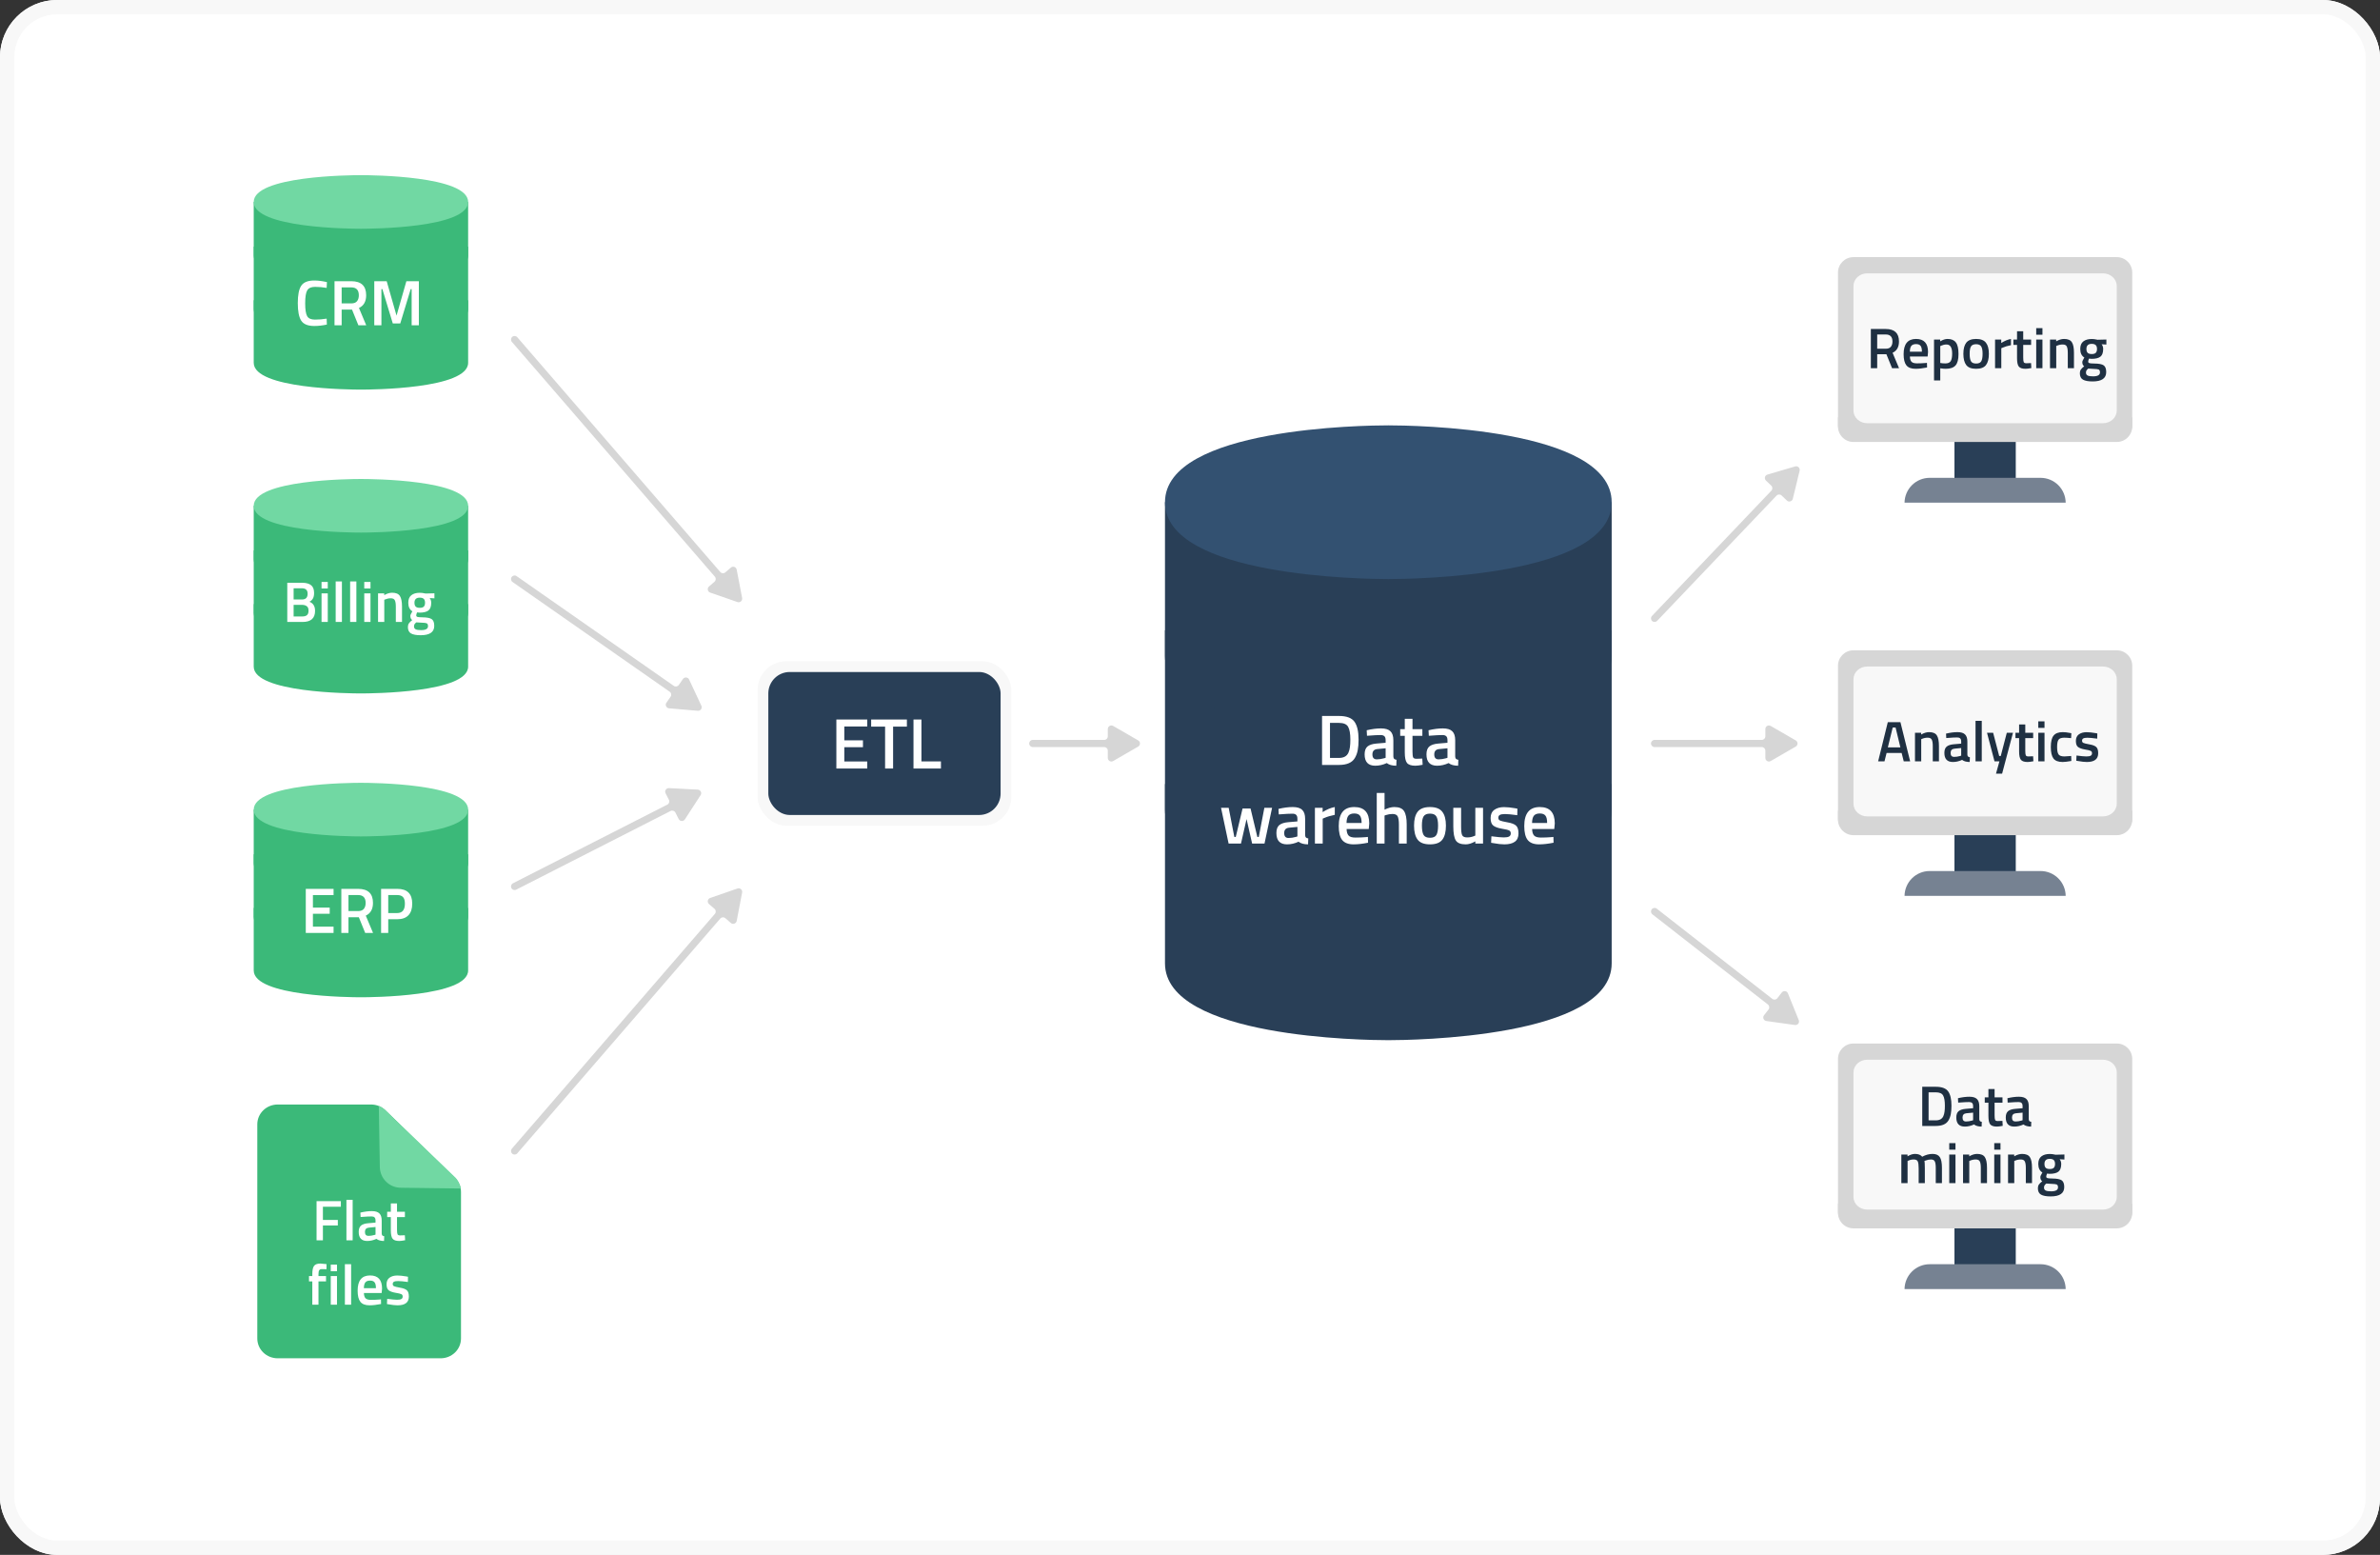 <svg width="666" height="435" viewBox="0 0 666 435" fill="none" xmlns="http://www.w3.org/2000/svg">
<rect x="0" y="0" width="666" height="435" fill="#333333" stroke="none"/>
<g clip-path="url(#clip0_3381_7446)">
<rect width="666" height="435" rx="16" fill="white"/>
<g clip-path="url(#clip1_3381_7446)">
<path d="M388.5 291.001C382.104 291.001 326 290.399 326 269.501V219.334H451V269.501C451 290.399 394.896 291.001 388.5 291.001Z" fill="#293F57"/>
<path d="M388.5 248.001C382.104 248.001 326 247.399 326 226.501V176.334H451V226.501C451 247.399 394.896 248.001 388.5 248.001Z" fill="#293F57"/>
<path d="M388.5 205C382.104 205 326 204.398 326 183.5V140.5H451V183.5C451 204.398 394.896 205 388.5 205Z" fill="#293F57"/>
<path d="M388.5 162C382.104 162 326 161.398 326 140.5C326 119.602 382.104 119 388.5 119C394.896 119 451 119.602 451 140.5C451 161.398 394.896 162 388.5 162Z" fill="#335171"/>
</g>
<path d="M374.693 214H369.953V200.3H374.693C376.8 200.3 378.24 200.833 379.013 201.9C379.786 202.967 380.173 204.64 380.173 206.92C380.173 208.08 380.093 209.067 379.933 209.88C379.786 210.68 379.52 211.407 379.133 212.06C378.373 213.353 376.893 214 374.693 214ZM377.873 206.92C377.873 205.267 377.666 204.073 377.253 203.34C376.84 202.607 375.986 202.24 374.693 202.24H372.173V212.04H374.693C376.013 212.04 376.893 211.553 377.333 210.58C377.546 210.087 377.686 209.56 377.753 209C377.833 208.44 377.873 207.747 377.873 206.92ZM389.906 207.08V211.64C389.919 211.933 389.992 212.153 390.126 212.3C390.272 212.433 390.492 212.52 390.786 212.56L390.726 214.22C389.579 214.22 388.692 213.973 388.066 213.48C386.999 213.973 385.926 214.22 384.846 214.22C382.859 214.22 381.866 213.16 381.866 211.04C381.866 210.027 382.132 209.293 382.666 208.84C383.212 208.387 384.046 208.113 385.166 208.02L387.746 207.8V207.08C387.746 206.547 387.626 206.173 387.386 205.96C387.159 205.747 386.819 205.64 386.366 205.64C385.512 205.64 384.446 205.693 383.166 205.8L382.526 205.84L382.446 204.3C383.899 203.953 385.232 203.78 386.446 203.78C387.672 203.78 388.552 204.047 389.086 204.58C389.632 205.1 389.906 205.933 389.906 207.08ZM385.426 209.56C384.506 209.64 384.046 210.14 384.046 211.06C384.046 211.98 384.452 212.44 385.266 212.44C385.932 212.44 386.639 212.333 387.386 212.12L387.746 212V209.34L385.426 209.56ZM398.022 205.86H395.262V210.26C395.262 211.073 395.322 211.613 395.442 211.88C395.562 212.147 395.869 212.28 396.362 212.28L398.002 212.22L398.102 213.96C397.209 214.133 396.529 214.22 396.062 214.22C394.929 214.22 394.149 213.96 393.722 213.44C393.309 212.92 393.102 211.94 393.102 210.5V205.86H391.822V204H393.102V201.1H395.262V204H398.022V205.86ZM407.21 207.08V211.64C407.224 211.933 407.297 212.153 407.43 212.3C407.577 212.433 407.797 212.52 408.09 212.56L408.03 214.22C406.884 214.22 405.997 213.973 405.37 213.48C404.304 213.973 403.23 214.22 402.15 214.22C400.164 214.22 399.17 213.16 399.17 211.04C399.17 210.027 399.437 209.293 399.97 208.84C400.517 208.387 401.35 208.113 402.47 208.02L405.05 207.8V207.08C405.05 206.547 404.93 206.173 404.69 205.96C404.464 205.747 404.124 205.64 403.67 205.64C402.817 205.64 401.75 205.693 400.47 205.8L399.83 205.84L399.75 204.3C401.204 203.953 402.537 203.78 403.75 203.78C404.977 203.78 405.857 204.047 406.39 204.58C406.937 205.1 407.21 205.933 407.21 207.08ZM402.73 209.56C401.81 209.64 401.35 210.14 401.35 211.06C401.35 211.98 401.757 212.44 402.57 212.44C403.237 212.44 403.944 212.333 404.69 212.12L405.05 212V209.34L402.73 209.56ZM341.686 226H343.826L345.406 234.14H345.806L347.706 226.2H349.946L351.846 234.14H352.246L353.806 226H355.966L353.846 236H350.386L348.826 229.14L347.266 236H343.806L341.686 226ZM365.218 229.08V233.64C365.231 233.933 365.305 234.153 365.438 234.3C365.585 234.433 365.805 234.52 366.098 234.56L366.038 236.22C364.891 236.22 364.005 235.973 363.378 235.48C362.311 235.973 361.238 236.22 360.158 236.22C358.171 236.22 357.178 235.16 357.178 233.04C357.178 232.027 357.445 231.293 357.978 230.84C358.525 230.387 359.358 230.113 360.478 230.02L363.058 229.8V229.08C363.058 228.547 362.938 228.173 362.698 227.96C362.471 227.747 362.131 227.64 361.678 227.64C360.825 227.64 359.758 227.693 358.478 227.8L357.838 227.84L357.758 226.3C359.211 225.953 360.545 225.78 361.758 225.78C362.985 225.78 363.865 226.047 364.398 226.58C364.945 227.1 365.218 227.933 365.218 229.08ZM360.738 231.56C359.818 231.64 359.358 232.14 359.358 233.06C359.358 233.98 359.765 234.44 360.578 234.44C361.245 234.44 361.951 234.333 362.698 234.12L363.058 234V231.34L360.738 231.56ZM367.955 236V226H370.115V227.2C371.248 226.467 372.381 225.993 373.515 225.78V227.96C372.368 228.187 371.388 228.48 370.575 228.84L370.135 229.02V236H367.955ZM382.223 234.2L382.783 234.14L382.823 235.76C381.303 236.067 379.957 236.22 378.783 236.22C377.303 236.22 376.237 235.813 375.583 235C374.943 234.187 374.623 232.887 374.623 231.1C374.623 227.553 376.07 225.78 378.963 225.78C381.763 225.78 383.163 227.307 383.163 230.36L383.023 231.92H376.823C376.837 232.747 377.017 233.353 377.363 233.74C377.71 234.127 378.357 234.32 379.303 234.32C380.25 234.32 381.223 234.28 382.223 234.2ZM381.023 230.24C381.023 229.253 380.863 228.567 380.543 228.18C380.237 227.78 379.71 227.58 378.963 227.58C378.217 227.58 377.67 227.787 377.323 228.2C376.99 228.613 376.817 229.293 376.803 230.24H381.023ZM387.439 236H385.259V221.84H387.439V226.52C388.426 226.027 389.339 225.78 390.179 225.78C391.513 225.78 392.419 226.16 392.899 226.92C393.393 227.667 393.639 228.907 393.639 230.64V236H391.459V230.7C391.459 229.62 391.346 228.853 391.119 228.4C390.893 227.947 390.413 227.72 389.679 227.72C389.039 227.72 388.399 227.827 387.759 228.04L387.439 228.16V236ZM396.717 227.08C397.411 226.213 398.557 225.78 400.157 225.78C401.757 225.78 402.897 226.213 403.577 227.08C404.271 227.947 404.617 229.247 404.617 230.98C404.617 232.713 404.284 234.02 403.617 234.9C402.951 235.78 401.797 236.22 400.157 236.22C398.517 236.22 397.364 235.78 396.697 234.9C396.031 234.02 395.697 232.713 395.697 230.98C395.697 229.247 396.037 227.947 396.717 227.08ZM398.357 233.58C398.664 234.113 399.264 234.38 400.157 234.38C401.051 234.38 401.651 234.113 401.957 233.58C402.264 233.047 402.417 232.173 402.417 230.96C402.417 229.747 402.251 228.887 401.917 228.38C401.597 227.873 401.011 227.62 400.157 227.62C399.304 227.62 398.711 227.873 398.377 228.38C398.057 228.887 397.897 229.747 397.897 230.96C397.897 232.173 398.051 233.047 398.357 233.58ZM412.843 226H415.003V236H412.843V235.38C411.87 235.94 410.97 236.22 410.143 236.22C408.77 236.22 407.85 235.853 407.383 235.12C406.916 234.373 406.683 233.073 406.683 231.22V226H408.863V231.24C408.863 232.44 408.963 233.247 409.163 233.66C409.363 234.073 409.83 234.28 410.563 234.28C411.283 234.28 411.943 234.147 412.543 233.88L412.843 233.76V226ZM424.582 228.06C423.009 227.847 421.869 227.74 421.162 227.74C420.456 227.74 419.962 227.827 419.682 228C419.416 228.16 419.282 228.42 419.282 228.78C419.282 229.14 419.429 229.393 419.722 229.54C420.029 229.687 420.736 229.86 421.842 230.06C422.962 230.247 423.756 230.547 424.222 230.96C424.689 231.373 424.922 232.107 424.922 233.16C424.922 234.213 424.582 234.987 423.902 235.48C423.236 235.973 422.256 236.22 420.962 236.22C420.149 236.22 419.122 236.107 417.882 235.88L417.262 235.78L417.342 233.96C418.942 234.173 420.096 234.28 420.802 234.28C421.509 234.28 422.009 234.193 422.302 234.02C422.609 233.847 422.762 233.56 422.762 233.16C422.762 232.76 422.616 232.487 422.322 232.34C422.042 232.18 421.356 232.013 420.262 231.84C419.182 231.653 418.389 231.367 417.882 230.98C417.376 230.593 417.122 229.887 417.122 228.86C417.122 227.833 417.469 227.067 418.162 226.56C418.869 226.053 419.769 225.8 420.862 225.8C421.716 225.8 422.762 225.907 424.002 226.12L424.622 226.24L424.582 228.06ZM434.137 234.2L434.697 234.14L434.737 235.76C433.217 236.067 431.871 236.22 430.697 236.22C429.217 236.22 428.151 235.813 427.497 235C426.857 234.187 426.537 232.887 426.537 231.1C426.537 227.553 427.984 225.78 430.877 225.78C433.677 225.78 435.077 227.307 435.077 230.36L434.937 231.92H428.737C428.751 232.747 428.931 233.353 429.277 233.74C429.624 234.127 430.271 234.32 431.217 234.32C432.164 234.32 433.137 234.28 434.137 234.2ZM432.937 230.24C432.937 229.253 432.777 228.567 432.457 228.18C432.151 227.78 431.624 227.58 430.877 227.58C430.131 227.58 429.584 227.787 429.237 228.2C428.904 228.613 428.731 229.293 428.717 230.24H432.937Z" fill="white"/>
<path fill-rule="evenodd" clip-rule="evenodd" d="M310 203.959C310 203.189 310.833 202.708 311.5 203.093L318.5 207.134C319.167 207.519 319.167 208.481 318.5 208.866L311.5 212.908C310.833 213.292 310 212.811 310 212.042V210C310 209.448 309.552 209 309 209H289C288.448 209 288 208.552 288 208C288 207.448 288.448 207 289 207H309C309.552 207 310 206.552 310 206V203.959Z" fill="#D6D6D6"/>
<g clip-path="url(#clip2_3381_7446)">
<path d="M101 109C97.93 109 71 108.79 71 101.5V84H131V101.5C131 108.79 104.07 109 101 109Z" fill="#3BB979"/>
<path d="M101 94C97.93 94 71 93.79 71 86.5V69H131V86.5C131 93.79 104.07 94 101 94Z" fill="#3BB979"/>
<path d="M101 79C97.93 79 71 78.79 71 71.5V56.5H131V71.5C131 78.79 104.07 79 101 79Z" fill="#3BB979"/>
<path d="M101 64C97.93 64 71 63.79 71 56.5C71 49.21 97.93 49 101 49C104.07 49 131 49.21 131 56.5C131 63.79 104.07 64 101 64Z" fill="#71D8A3"/>
<path d="M87.957 91.198C86.156 91.198 84.933 90.7 84.284 89.704C83.648 88.708 83.331 87.07 83.331 84.79C83.331 82.51 83.654 80.89 84.302 79.93C84.951 78.958 86.168 78.472 87.957 78.472C89.025 78.472 90.201 78.622 91.484 78.922L91.412 80.542C90.332 80.35 89.252 80.254 88.172 80.254C87.093 80.254 86.361 80.578 85.977 81.226C85.593 81.862 85.4 83.068 85.4 84.844C85.4 86.608 85.587 87.814 85.959 88.462C86.331 89.098 87.056 89.416 88.136 89.416C89.216 89.416 90.308 89.326 91.412 89.146L91.466 90.802C90.231 91.066 89.061 91.198 87.957 91.198ZM95.606 86.608V91H93.608V78.67H98.287C101.072 78.67 102.464 79.978 102.464 82.594C102.464 84.346 101.792 85.534 100.448 86.158L102.482 91H100.286L98.504 86.608H95.606ZM100.412 82.612C100.412 81.136 99.704 80.398 98.287 80.398H95.606V84.88H98.323C99.043 84.88 99.572 84.676 99.907 84.268C100.244 83.848 100.412 83.296 100.412 82.612ZM104.735 91V78.67H108.209L110.963 88.3L113.717 78.67H117.209V91H115.193V80.884H114.923L112.007 90.496H109.919L107.003 80.884H106.733V91H104.735Z" fill="white"/>
</g>
<g clip-path="url(#clip3_3381_7446)">
<path d="M101 279C97.93 279 71 278.79 71 271.5V254H131V271.5C131 278.79 104.07 279 101 279Z" fill="#3BB979"/>
<path d="M101 264C97.93 264 71 263.79 71 256.5V239H131V256.5C131 263.79 104.07 264 101 264Z" fill="#3BB979"/>
<path d="M101 249C97.93 249 71 248.79 71 241.5V226.5H131V241.5C131 248.79 104.07 249 101 249Z" fill="#3BB979"/>
<path d="M101 234C97.93 234 71 233.79 71 226.5C71 219.21 97.93 219 101 219C104.07 219 131 219.21 131 226.5C131 233.79 104.07 234 101 234Z" fill="#71D8A3"/>
<path d="M85.567 261V248.67H93.343V250.416H87.564V253.908H92.263V255.636H87.564V259.236H93.343V261H85.567ZM97.514 256.608V261H95.516V248.67H100.196C102.98 248.67 104.372 249.978 104.372 252.594C104.372 254.346 103.7 255.534 102.356 256.158L104.39 261H102.194L100.412 256.608H97.514ZM102.32 252.612C102.32 251.136 101.612 250.398 100.196 250.398H97.514V254.88H100.232C100.952 254.88 101.48 254.676 101.816 254.268C102.152 253.848 102.32 253.296 102.32 252.612ZM111.161 257.166H108.641V261H106.643V248.67H111.161C113.957 248.67 115.355 250.05 115.355 252.81C115.355 254.226 115.001 255.306 114.293 256.05C113.597 256.794 112.553 257.166 111.161 257.166ZM108.641 255.438H111.143C112.583 255.438 113.303 254.562 113.303 252.81C113.303 251.97 113.129 251.358 112.781 250.974C112.433 250.59 111.887 250.398 111.143 250.398H108.641V255.438Z" fill="white"/>
</g>
<g clip-path="url(#clip4_3381_7446)">
<path d="M101 194C97.93 194 71 193.79 71 186.5V169H131V186.5C131 193.79 104.07 194 101 194Z" fill="#3BB979"/>
<path d="M101 179C97.93 179 71 178.79 71 171.5V154H131V171.5C131 178.79 104.07 179 101 179Z" fill="#3BB979"/>
<path d="M101 164C97.93 164 71 163.79 71 156.5V141.5H131V156.5C131 163.79 104.07 164 101 164Z" fill="#3BB979"/>
<path d="M101 149C97.93 149 71 148.79 71 141.5C71 134.21 97.93 134 101 134C104.07 134 131 134.21 131 141.5C131 148.79 104.07 149 101 149Z" fill="#71D8A3"/>
<path d="M80.389 163.04H84.549C85.669 163.04 86.506 163.269 87.061 163.728C87.616 164.176 87.893 164.896 87.893 165.888C87.893 166.539 87.786 167.051 87.573 167.424C87.37 167.797 87.045 168.107 86.597 168.352C87.642 168.757 88.165 169.605 88.165 170.896C88.165 172.965 87.002 174 84.677 174H80.389V163.04ZM84.549 169.216H82.165V172.464H84.581C85.168 172.464 85.605 172.341 85.893 172.096C86.192 171.851 86.341 171.429 86.341 170.832C86.341 170.235 86.17 169.819 85.829 169.584C85.488 169.339 85.061 169.216 84.549 169.216ZM84.453 164.576H82.165V167.712H84.517C85.562 167.712 86.085 167.173 86.085 166.096C86.085 165.083 85.541 164.576 84.453 164.576ZM89.978 174V166H91.722V174H89.978ZM89.978 164.64V162.8H91.722V164.64H89.978ZM93.933 174V162.672H95.677V174H93.933ZM97.98 174V162.672H99.724V174H97.98ZM101.931 174V166H103.675V174H101.931ZM101.931 164.64V162.8H103.675V164.64H101.931ZM107.534 174H105.79V166H107.518V166.496C108.297 166.048 109.033 165.824 109.726 165.824C110.793 165.824 111.518 166.128 111.902 166.736C112.297 167.333 112.494 168.325 112.494 169.712V174H110.766V169.76C110.766 168.896 110.67 168.283 110.478 167.92C110.297 167.557 109.918 167.376 109.342 167.376C108.798 167.376 108.276 167.483 107.774 167.696L107.534 167.792V174ZM121.517 175.088C121.517 176.837 120.253 177.712 117.725 177.712C116.509 177.712 115.607 177.547 115.021 177.216C114.434 176.885 114.141 176.283 114.141 175.408C114.141 175.013 114.237 174.672 114.429 174.384C114.621 174.107 114.93 173.803 115.357 173.472C115.005 173.237 114.829 172.848 114.829 172.304C114.829 172.091 114.973 171.744 115.261 171.264L115.405 171.024C114.637 170.565 114.253 169.765 114.253 168.624C114.253 167.664 114.541 166.96 115.117 166.512C115.693 166.064 116.471 165.84 117.453 165.84C117.922 165.84 118.386 165.893 118.845 166L119.085 166.048L121.565 165.984V167.392L120.237 167.312C120.525 167.685 120.669 168.123 120.669 168.624C120.669 169.669 120.402 170.395 119.869 170.8C119.346 171.195 118.525 171.392 117.405 171.392C117.127 171.392 116.893 171.371 116.701 171.328C116.551 171.691 116.477 171.973 116.477 172.176C116.477 172.368 116.573 172.501 116.765 172.576C116.967 172.651 117.447 172.693 118.205 172.704C119.474 172.715 120.343 172.885 120.813 173.216C121.282 173.547 121.517 174.171 121.517 175.088ZM115.853 175.248C115.853 175.621 116.002 175.888 116.301 176.048C116.599 176.208 117.111 176.288 117.837 176.288C119.127 176.288 119.773 175.92 119.773 175.184C119.773 174.768 119.655 174.501 119.421 174.384C119.197 174.277 118.743 174.219 118.061 174.208L116.493 174.112C116.258 174.304 116.093 174.48 115.997 174.64C115.901 174.811 115.853 175.013 115.853 175.248ZM115.981 168.624C115.981 169.115 116.098 169.477 116.333 169.712C116.567 169.936 116.946 170.048 117.469 170.048C117.991 170.048 118.365 169.936 118.589 169.712C118.823 169.477 118.941 169.115 118.941 168.624C118.941 168.133 118.823 167.776 118.589 167.552C118.354 167.317 117.975 167.2 117.453 167.2C116.471 167.2 115.981 167.675 115.981 168.624Z" fill="white"/>
</g>
<path d="M110.76 314.261L107.514 311.854C107.084 311.431 106.582 311.088 106.031 310.842V325.559C106.031 326.901 106.565 328.189 107.514 329.138C108.463 330.088 109.751 330.621 111.094 330.621H125.733C125.572 329.565 125.08 328.588 124.328 327.83L110.76 314.261Z" fill="#8A9CF6"/>
<path d="M125.342 329.313C125.096 328.762 124.753 328.26 124.33 327.83L107.045 310.545C106.615 310.122 106.113 309.779 105.562 309.533V324.25C105.562 325.593 106.096 326.88 107.045 327.83C107.995 328.779 109.282 329.313 110.625 329.313H125.342Z" fill="#5872F3"/>
<path d="M123.3 380H77.7C76.188 380 74.738 379.416 73.669 378.377C72.6 377.338 72 375.929 72 374.46V314.54C72 313.071 72.6 311.662 73.669 310.623C74.738 309.584 76.188 309 77.7 309H103.839C105.351 309 106.801 309.584 107.869 310.623L127.33 329.539C127.86 330.054 128.28 330.664 128.566 331.337C128.853 332.009 129 332.729 129 333.457V374.46C129 375.929 128.399 377.338 127.331 378.377C126.262 379.416 124.812 380 123.3 380Z" fill="#3BB979"/>
<path d="M129 332.5C128.707 331.213 128.001 329.991 127.5 329.5L107.744 310.536C107.236 310.053 106.645 309.664 106 309.389L106.29 326.499C106.316 328.06 106.962 329.547 108.084 330.632C109.207 331.717 110.714 332.312 112.275 332.286L129 332.5Z" fill="#71D8A3"/>
<path d="M88.584 347V336.04H95.384V337.592H90.36V341.288H94.536V342.84H90.36V347H88.584ZM96.941 347V335.672H98.685V347H96.941ZM106.812 341.464V345.112C106.823 345.347 106.881 345.523 106.988 345.64C107.105 345.747 107.281 345.816 107.516 345.848L107.468 347.176C106.551 347.176 105.841 346.979 105.34 346.584C104.487 346.979 103.628 347.176 102.764 347.176C101.175 347.176 100.38 346.328 100.38 344.632C100.38 343.821 100.593 343.235 101.02 342.872C101.457 342.509 102.124 342.291 103.02 342.216L105.084 342.04V341.464C105.084 341.037 104.988 340.739 104.796 340.568C104.615 340.397 104.343 340.312 103.98 340.312C103.297 340.312 102.444 340.355 101.42 340.44L100.908 340.472L100.844 339.24C102.007 338.963 103.073 338.824 104.044 338.824C105.025 338.824 105.729 339.037 106.156 339.464C106.593 339.88 106.812 340.547 106.812 341.464ZM103.228 343.448C102.492 343.512 102.124 343.912 102.124 344.648C102.124 345.384 102.449 345.752 103.1 345.752C103.633 345.752 104.199 345.667 104.796 345.496L105.084 345.4V343.272L103.228 343.448ZM113.305 340.488H111.097V344.008C111.097 344.659 111.145 345.091 111.241 345.304C111.337 345.517 111.583 345.624 111.977 345.624L113.289 345.576L113.369 346.968C112.655 347.107 112.111 347.176 111.737 347.176C110.831 347.176 110.207 346.968 109.865 346.552C109.535 346.136 109.369 345.352 109.369 344.2V340.488H108.345V339H109.369V336.68H111.097V339H113.305V340.488ZM89.121 358.488V365H87.393V358.488H86.465V357H87.393V356.488C87.393 355.347 87.558 354.563 87.889 354.136C88.219 353.709 88.806 353.496 89.649 353.496L91.377 353.656L91.361 355.08C90.838 355.059 90.401 355.048 90.049 355.048C89.707 355.048 89.467 355.155 89.329 355.368C89.19 355.571 89.121 355.949 89.121 356.504V357H91.233V358.488H89.121ZM92.556 365V357H94.3V365H92.556ZM92.556 355.64V353.8H94.3V355.64H92.556ZM96.511 365V353.672H98.255V365H96.511ZM106.158 363.56L106.606 363.512L106.638 364.808C105.422 365.053 104.345 365.176 103.406 365.176C102.222 365.176 101.369 364.851 100.846 364.2C100.334 363.549 100.078 362.509 100.078 361.08C100.078 358.243 101.236 356.824 103.55 356.824C105.79 356.824 106.91 358.045 106.91 360.488L106.798 361.736H101.838C101.849 362.397 101.993 362.883 102.27 363.192C102.548 363.501 103.065 363.656 103.822 363.656C104.58 363.656 105.358 363.624 106.158 363.56ZM105.198 360.392C105.198 359.603 105.07 359.053 104.814 358.744C104.569 358.424 104.148 358.264 103.55 358.264C102.953 358.264 102.516 358.429 102.238 358.76C101.972 359.091 101.833 359.635 101.822 360.392H105.198ZM114.139 358.648C112.881 358.477 111.969 358.392 111.403 358.392C110.838 358.392 110.443 358.461 110.219 358.6C110.006 358.728 109.899 358.936 109.899 359.224C109.899 359.512 110.017 359.715 110.251 359.832C110.497 359.949 111.062 360.088 111.947 360.248C112.843 360.397 113.478 360.637 113.851 360.968C114.225 361.299 114.411 361.885 114.411 362.728C114.411 363.571 114.139 364.189 113.595 364.584C113.062 364.979 112.278 365.176 111.243 365.176C110.593 365.176 109.771 365.085 108.779 364.904L108.283 364.824L108.347 363.368C109.627 363.539 110.55 363.624 111.115 363.624C111.681 363.624 112.081 363.555 112.315 363.416C112.561 363.277 112.683 363.048 112.683 362.728C112.683 362.408 112.566 362.189 112.331 362.072C112.107 361.944 111.558 361.811 110.683 361.672C109.819 361.523 109.185 361.293 108.779 360.984C108.374 360.675 108.171 360.109 108.171 359.288C108.171 358.467 108.449 357.853 109.003 357.448C109.569 357.043 110.289 356.84 111.163 356.84C111.846 356.84 112.683 356.925 113.675 357.096L114.171 357.192L114.139 358.648Z" fill="white"/>
<path d="M546.922 120.211H564.077V135.319H546.922V120.211Z" fill="#293F57"/>
<path d="M592.35 71.934H518.65C516.263 71.934 514.328 73.868 514.328 76.255V118.893C514.328 121.28 516.263 123.215 518.65 123.215H592.35C594.737 123.215 596.672 121.28 596.672 118.893V76.255C596.672 73.868 594.737 71.934 592.35 71.934Z" fill="#D6D6D6"/>
<path fill-rule="evenodd" clip-rule="evenodd" d="M596.672 116.771V119.33C596.669 120.475 596.212 121.573 595.402 122.382C594.593 123.192 593.495 123.648 592.35 123.652H518.65C517.505 123.648 516.407 123.192 515.598 122.382C514.788 121.573 514.331 120.475 514.328 119.33V116.771H596.672Z" fill="#D6D6D6"/>
<path fill-rule="evenodd" clip-rule="evenodd" d="M539.967 133.68H571.031C572.879 133.685 574.65 134.417 575.962 135.717C577.274 137.018 578.023 138.782 578.045 140.629H532.953C532.976 138.782 533.724 137.018 535.036 135.717C536.348 134.417 538.119 133.685 539.967 133.68Z" fill="#768292"/>
<path d="M588.465 76.467H522.53C520.395 76.467 518.664 78.049 518.664 80.001V114.866C518.664 116.818 520.395 118.4 522.53 118.4H588.465C590.6 118.4 592.331 116.818 592.331 114.866V80.001C592.331 78.049 590.6 76.467 588.465 76.467Z" fill="#F8F8F8"/>
<path d="M525.298 99.096V103H523.522V92.04H527.682C530.156 92.04 531.394 93.203 531.394 95.528C531.394 97.085 530.796 98.141 529.602 98.696L531.41 103H529.458L527.874 99.096H525.298ZM529.57 95.544C529.57 94.232 528.94 93.576 527.682 93.576H525.298V97.56H527.714C528.354 97.56 528.823 97.379 529.122 97.016C529.42 96.643 529.57 96.152 529.57 95.544ZM538.775 101.56L539.223 101.512L539.255 102.808C538.039 103.053 536.962 103.176 536.023 103.176C534.839 103.176 533.986 102.851 533.463 102.2C532.951 101.549 532.695 100.509 532.695 99.08C532.695 96.243 533.853 94.824 536.167 94.824C538.407 94.824 539.527 96.045 539.527 98.488L539.415 99.736H534.455C534.466 100.397 534.61 100.883 534.887 101.192C535.165 101.501 535.682 101.656 536.439 101.656C537.197 101.656 537.975 101.624 538.775 101.56ZM537.815 98.392C537.815 97.603 537.687 97.053 537.431 96.744C537.186 96.424 536.765 96.264 536.167 96.264C535.57 96.264 535.133 96.429 534.855 96.76C534.589 97.091 534.45 97.635 534.439 98.392H537.815ZM541.204 106.44V95H542.932V95.496C543.668 95.048 544.356 94.824 544.996 94.824C546.052 94.824 546.826 95.149 547.316 95.8C547.807 96.44 548.052 97.523 548.052 99.048C548.052 100.563 547.77 101.629 547.204 102.248C546.65 102.867 545.738 103.176 544.468 103.176C544.031 103.176 543.524 103.128 542.948 103.032V106.44H541.204ZM544.692 96.376C544.191 96.376 543.69 96.488 543.188 96.712L542.948 96.824V101.544C543.375 101.629 543.844 101.672 544.356 101.672C545.082 101.672 545.583 101.464 545.86 101.048C546.138 100.632 546.276 99.923 546.276 98.92C546.276 97.224 545.748 96.376 544.692 96.376ZM550.23 95.864C550.785 95.171 551.702 94.824 552.982 94.824C554.262 94.824 555.174 95.171 555.718 95.864C556.273 96.557 556.55 97.597 556.55 98.984C556.55 100.371 556.284 101.416 555.75 102.12C555.217 102.824 554.294 103.176 552.982 103.176C551.67 103.176 550.748 102.824 550.214 102.12C549.681 101.416 549.414 100.371 549.414 98.984C549.414 97.597 549.686 96.557 550.23 95.864ZM551.542 101.064C551.788 101.491 552.268 101.704 552.982 101.704C553.697 101.704 554.177 101.491 554.422 101.064C554.668 100.637 554.79 99.939 554.79 98.968C554.79 97.997 554.657 97.309 554.39 96.904C554.134 96.499 553.665 96.296 552.982 96.296C552.3 96.296 551.825 96.499 551.558 96.904C551.302 97.309 551.174 97.997 551.174 98.968C551.174 99.939 551.297 100.637 551.542 101.064ZM558.283 103V95H560.011V95.96C560.917 95.373 561.824 94.995 562.731 94.824V96.568C561.813 96.749 561.029 96.984 560.379 97.272L560.027 97.416V103H558.283ZM568.368 96.488H566.16V100.008C566.16 100.659 566.208 101.091 566.304 101.304C566.4 101.517 566.645 101.624 567.04 101.624L568.352 101.576L568.432 102.968C567.717 103.107 567.173 103.176 566.8 103.176C565.893 103.176 565.269 102.968 564.928 102.552C564.597 102.136 564.432 101.352 564.432 100.2V96.488H563.408V95H564.432V92.68H566.16V95H568.368V96.488ZM569.798 103V95H571.542V103H569.798ZM569.798 93.64V91.8H571.542V93.64H569.798ZM575.402 103H573.658V95H575.386V95.496C576.164 95.048 576.9 94.824 577.594 94.824C578.66 94.824 579.386 95.128 579.77 95.736C580.164 96.333 580.362 97.325 580.362 98.712V103H578.634V98.76C578.634 97.896 578.538 97.283 578.346 96.92C578.164 96.557 577.786 96.376 577.21 96.376C576.666 96.376 576.143 96.483 575.642 96.696L575.402 96.792V103ZM589.384 104.088C589.384 105.837 588.12 106.712 585.592 106.712C584.376 106.712 583.475 106.547 582.888 106.216C582.301 105.885 582.008 105.283 582.008 104.408C582.008 104.013 582.104 103.672 582.296 103.384C582.488 103.107 582.797 102.803 583.224 102.472C582.872 102.237 582.696 101.848 582.696 101.304C582.696 101.091 582.84 100.744 583.128 100.264L583.272 100.024C582.504 99.565 582.12 98.765 582.12 97.624C582.12 96.664 582.408 95.96 582.984 95.512C583.56 95.064 584.339 94.84 585.32 94.84C585.789 94.84 586.253 94.893 586.712 95L586.952 95.048L589.432 94.984V96.392L588.104 96.312C588.392 96.685 588.536 97.123 588.536 97.624C588.536 98.669 588.269 99.395 587.736 99.8C587.213 100.195 586.392 100.392 585.272 100.392C584.995 100.392 584.76 100.371 584.568 100.328C584.419 100.691 584.344 100.973 584.344 101.176C584.344 101.368 584.44 101.501 584.632 101.576C584.835 101.651 585.315 101.693 586.072 101.704C587.341 101.715 588.211 101.885 588.68 102.216C589.149 102.547 589.384 103.171 589.384 104.088ZM583.72 104.248C583.72 104.621 583.869 104.888 584.168 105.048C584.467 105.208 584.979 105.288 585.704 105.288C586.995 105.288 587.64 104.92 587.64 104.184C587.64 103.768 587.523 103.501 587.288 103.384C587.064 103.277 586.611 103.219 585.928 103.208L584.36 103.112C584.125 103.304 583.96 103.48 583.864 103.64C583.768 103.811 583.72 104.013 583.72 104.248ZM583.848 97.624C583.848 98.115 583.965 98.477 584.2 98.712C584.435 98.936 584.813 99.048 585.336 99.048C585.859 99.048 586.232 98.936 586.456 98.712C586.691 98.477 586.808 98.115 586.808 97.624C586.808 97.133 586.691 96.776 586.456 96.552C586.221 96.317 585.843 96.2 585.32 96.2C584.339 96.2 583.848 96.675 583.848 97.624Z" fill="#1F3042"/>
<path d="M546.922 230.211H564.077V245.319H546.922V230.211Z" fill="#293F57"/>
<path d="M592.35 181.934H518.65C516.263 181.934 514.328 183.868 514.328 186.255V228.893C514.328 231.28 516.263 233.215 518.65 233.215H592.35C594.737 233.215 596.672 231.28 596.672 228.893V186.255C596.672 183.868 594.737 181.934 592.35 181.934Z" fill="#D6D6D6"/>
<path fill-rule="evenodd" clip-rule="evenodd" d="M596.672 226.771V229.33C596.669 230.475 596.212 231.573 595.402 232.382C594.593 233.192 593.495 233.648 592.35 233.652H518.65C517.505 233.648 516.407 233.192 515.598 232.382C514.788 231.573 514.331 230.475 514.328 229.33V226.771H596.672Z" fill="#D6D6D6"/>
<path fill-rule="evenodd" clip-rule="evenodd" d="M539.967 243.68H571.031C572.879 243.685 574.65 244.417 575.962 245.717C577.274 247.018 578.023 248.782 578.045 250.629H532.953C532.976 248.782 533.724 247.018 535.036 245.717C536.348 244.417 538.119 243.685 539.967 243.68Z" fill="#768292"/>
<path d="M588.465 186.467H522.53C520.395 186.467 518.664 188.049 518.664 190.001V224.866C518.664 226.818 520.395 228.4 522.53 228.4H588.465C590.6 228.4 592.331 226.818 592.331 224.866V190.001C592.331 188.049 590.6 186.467 588.465 186.467Z" fill="#F8F8F8"/>
<path d="M525.562 213L528.266 202.04H531.802L534.522 213H532.73L532.138 210.648H527.93L527.338 213H525.562ZM529.642 203.528L528.282 209.08H531.786L530.442 203.528H529.642ZM537.62 213H535.876V205H537.604V205.496C538.383 205.048 539.119 204.824 539.812 204.824C540.879 204.824 541.604 205.128 541.988 205.736C542.383 206.333 542.58 207.325 542.58 208.712V213H540.852V208.76C540.852 207.896 540.756 207.283 540.564 206.92C540.383 206.557 540.004 206.376 539.428 206.376C538.884 206.376 538.362 206.483 537.86 206.696L537.62 206.792V213ZM550.531 207.464V211.112C550.541 211.347 550.6 211.523 550.707 211.64C550.824 211.747 551 211.816 551.235 211.848L551.187 213.176C550.269 213.176 549.56 212.979 549.059 212.584C548.205 212.979 547.347 213.176 546.483 213.176C544.893 213.176 544.099 212.328 544.099 210.632C544.099 209.821 544.312 209.235 544.739 208.872C545.176 208.509 545.843 208.291 546.739 208.216L548.803 208.04V207.464C548.803 207.037 548.707 206.739 548.515 206.568C548.333 206.397 548.061 206.312 547.699 206.312C547.016 206.312 546.163 206.355 545.139 206.44L544.627 206.472L544.563 205.24C545.725 204.963 546.792 204.824 547.763 204.824C548.744 204.824 549.448 205.037 549.875 205.464C550.312 205.88 550.531 206.547 550.531 207.464ZM546.947 209.448C546.211 209.512 545.843 209.912 545.843 210.648C545.843 211.384 546.168 211.752 546.819 211.752C547.352 211.752 547.917 211.667 548.515 211.496L548.803 211.4V209.272L546.947 209.448ZM552.816 213V201.672H554.56V213H552.816ZM556.031 205H557.743L559.439 211.512H559.871L561.567 205H563.295L560.255 216.44H558.543L559.503 213H558.127L556.031 205ZM568.946 206.488H566.738V210.008C566.738 210.659 566.786 211.091 566.882 211.304C566.978 211.517 567.223 211.624 567.618 211.624L568.93 211.576L569.01 212.968C568.295 213.107 567.751 213.176 567.378 213.176C566.471 213.176 565.847 212.968 565.506 212.552C565.175 212.136 565.01 211.352 565.01 210.2V206.488H563.986V205H565.01V202.68H566.738V205H568.946V206.488ZM570.376 213V205H572.12V213H570.376ZM570.376 203.64V201.8H572.12V203.64H570.376ZM577.228 204.824C577.793 204.824 578.46 204.899 579.228 205.048L579.628 205.128L579.564 206.504C578.721 206.419 578.097 206.376 577.692 206.376C576.881 206.376 576.337 206.557 576.06 206.92C575.782 207.283 575.644 207.965 575.644 208.968C575.644 209.971 575.777 210.664 576.044 211.048C576.31 211.432 576.865 211.624 577.708 211.624L579.58 211.496L579.628 212.888C578.55 213.08 577.74 213.176 577.196 213.176C575.98 213.176 575.121 212.851 574.62 212.2C574.129 211.539 573.884 210.461 573.884 208.968C573.884 207.475 574.145 206.413 574.668 205.784C575.19 205.144 576.044 204.824 577.228 204.824ZM586.866 206.648C585.607 206.477 584.695 206.392 584.13 206.392C583.564 206.392 583.17 206.461 582.946 206.6C582.732 206.728 582.626 206.936 582.626 207.224C582.626 207.512 582.743 207.715 582.978 207.832C583.223 207.949 583.788 208.088 584.674 208.248C585.57 208.397 586.204 208.637 586.578 208.968C586.951 209.299 587.138 209.885 587.138 210.728C587.138 211.571 586.866 212.189 586.322 212.584C585.788 212.979 585.004 213.176 583.97 213.176C583.319 213.176 582.498 213.085 581.506 212.904L581.01 212.824L581.074 211.368C582.354 211.539 583.276 211.624 583.842 211.624C584.407 211.624 584.807 211.555 585.042 211.416C585.287 211.277 585.41 211.048 585.41 210.728C585.41 210.408 585.292 210.189 585.058 210.072C584.834 209.944 584.284 209.811 583.41 209.672C582.546 209.523 581.911 209.293 581.506 208.984C581.1 208.675 580.898 208.109 580.898 207.288C580.898 206.467 581.175 205.853 581.73 205.448C582.295 205.043 583.015 204.84 583.89 204.84C584.572 204.84 585.41 204.925 586.402 205.096L586.898 205.192L586.866 206.648Z" fill="#1F3042"/>
<path d="M546.922 340.211H564.077V355.319H546.922V340.211Z" fill="#293F57"/>
<path d="M592.35 291.934H518.65C516.263 291.934 514.328 293.868 514.328 296.255V338.893C514.328 341.28 516.263 343.215 518.65 343.215H592.35C594.737 343.215 596.672 341.28 596.672 338.893V296.255C596.672 293.868 594.737 291.934 592.35 291.934Z" fill="#D6D6D6"/>
<path fill-rule="evenodd" clip-rule="evenodd" d="M596.672 336.771V339.33C596.669 340.475 596.212 341.573 595.402 342.382C594.593 343.192 593.495 343.648 592.35 343.652H518.65C517.505 343.648 516.407 343.192 515.598 342.382C514.788 341.573 514.331 340.475 514.328 339.33V336.771H596.672Z" fill="#D6D6D6"/>
<path fill-rule="evenodd" clip-rule="evenodd" d="M539.967 353.68H571.031C572.879 353.685 574.65 354.417 575.962 355.717C577.274 357.018 578.023 358.782 578.045 360.629H532.953C532.976 358.782 533.724 357.018 535.036 355.717C536.348 354.417 538.119 353.685 539.967 353.68Z" fill="#768292"/>
<path d="M588.465 296.467H522.53C520.395 296.467 518.664 298.049 518.664 300.001V334.866C518.664 336.818 520.395 338.4 522.53 338.4H588.465C590.6 338.4 592.331 336.818 592.331 334.866V300.001C592.331 298.049 590.6 296.467 588.465 296.467Z" fill="#F8F8F8"/>
<path d="M541.697 315H537.905V304.04H541.697C543.382 304.04 544.534 304.467 545.153 305.32C545.771 306.173 546.081 307.512 546.081 309.336C546.081 310.264 546.017 311.053 545.889 311.704C545.771 312.344 545.558 312.925 545.249 313.448C544.641 314.483 543.457 315 541.697 315ZM544.241 309.336C544.241 308.013 544.075 307.059 543.745 306.472C543.414 305.885 542.731 305.592 541.697 305.592H539.681V313.432H541.697C542.753 313.432 543.457 313.043 543.809 312.264C543.979 311.869 544.091 311.448 544.145 311C544.209 310.552 544.241 309.997 544.241 309.336ZM553.867 309.464V313.112C553.877 313.347 553.936 313.523 554.043 313.64C554.16 313.747 554.336 313.816 554.571 313.848L554.523 315.176C553.605 315.176 552.896 314.979 552.395 314.584C551.541 314.979 550.683 315.176 549.819 315.176C548.229 315.176 547.435 314.328 547.435 312.632C547.435 311.821 547.648 311.235 548.075 310.872C548.512 310.509 549.179 310.291 550.075 310.216L552.139 310.04V309.464C552.139 309.037 552.043 308.739 551.851 308.568C551.669 308.397 551.397 308.312 551.035 308.312C550.352 308.312 549.499 308.355 548.475 308.44L547.963 308.472L547.899 307.24C549.061 306.963 550.128 306.824 551.099 306.824C552.08 306.824 552.784 307.037 553.211 307.464C553.648 307.88 553.867 308.547 553.867 309.464ZM550.283 311.448C549.547 311.512 549.179 311.912 549.179 312.648C549.179 313.384 549.504 313.752 550.155 313.752C550.688 313.752 551.253 313.667 551.851 313.496L552.139 313.4V311.272L550.283 311.448ZM560.36 308.488H558.152V312.008C558.152 312.659 558.2 313.091 558.296 313.304C558.392 313.517 558.637 313.624 559.032 313.624L560.344 313.576L560.424 314.968C559.709 315.107 559.165 315.176 558.792 315.176C557.885 315.176 557.261 314.968 556.92 314.552C556.589 314.136 556.424 313.352 556.424 312.2V308.488H555.4V307H556.424V304.68H558.152V307H560.36V308.488ZM567.71 309.464V313.112C567.721 313.347 567.78 313.523 567.886 313.64C568.004 313.747 568.18 313.816 568.414 313.848L568.366 315.176C567.449 315.176 566.74 314.979 566.238 314.584C565.385 314.979 564.526 315.176 563.662 315.176C562.073 315.176 561.278 314.328 561.278 312.632C561.278 311.821 561.492 311.235 561.918 310.872C562.356 310.509 563.022 310.291 563.918 310.216L565.982 310.04V309.464C565.982 309.037 565.886 308.739 565.694 308.568C565.513 308.397 565.241 308.312 564.878 308.312C564.196 308.312 563.342 308.355 562.318 308.44L561.806 308.472L561.742 307.24C562.905 306.963 563.972 306.824 564.942 306.824C565.924 306.824 566.628 307.037 567.054 307.464C567.492 307.88 567.71 308.547 567.71 309.464ZM564.126 311.448C563.39 311.512 563.022 311.912 563.022 312.648C563.022 313.384 563.348 313.752 563.998 313.752C564.532 313.752 565.097 313.667 565.694 313.496L565.982 313.4V311.272L564.126 311.448ZM533.8 331H532.056V323H533.784V323.496C534.541 323.048 535.235 322.824 535.864 322.824C536.792 322.824 537.469 323.085 537.896 323.608C538.867 323.085 539.832 322.824 540.792 322.824C541.752 322.824 542.429 323.123 542.824 323.72C543.219 324.307 543.416 325.304 543.416 326.712V331H541.688V326.76C541.688 325.896 541.597 325.283 541.416 324.92C541.245 324.557 540.883 324.376 540.328 324.376C539.848 324.376 539.331 324.483 538.776 324.696L538.504 324.808C538.589 325.021 538.632 325.704 538.632 326.856V331H536.904V326.888C536.904 325.939 536.819 325.283 536.648 324.92C536.477 324.557 536.104 324.376 535.528 324.376C534.995 324.376 534.499 324.483 534.04 324.696L533.8 324.792V331ZM545.462 331V323H547.206V331H545.462ZM545.462 321.64V319.8H547.206V321.64H545.462ZM551.066 331H549.322V323H551.05V323.496C551.828 323.048 552.564 322.824 553.258 322.824C554.324 322.824 555.05 323.128 555.434 323.736C555.828 324.333 556.026 325.325 556.026 326.712V331H554.298V326.76C554.298 325.896 554.202 325.283 554.01 324.92C553.828 324.557 553.45 324.376 552.874 324.376C552.33 324.376 551.807 324.483 551.306 324.696L551.066 324.792V331ZM558.056 331V323H559.8V331H558.056ZM558.056 321.64V319.8H559.8V321.64H558.056ZM563.659 331H561.915V323H563.643V323.496C564.422 323.048 565.158 322.824 565.851 322.824C566.918 322.824 567.643 323.128 568.027 323.736C568.422 324.333 568.619 325.325 568.619 326.712V331H566.891V326.76C566.891 325.896 566.795 325.283 566.603 324.92C566.422 324.557 566.043 324.376 565.467 324.376C564.923 324.376 564.401 324.483 563.899 324.696L563.659 324.792V331ZM577.642 332.088C577.642 333.837 576.378 334.712 573.85 334.712C572.634 334.712 571.732 334.547 571.146 334.216C570.559 333.885 570.266 333.283 570.266 332.408C570.266 332.013 570.362 331.672 570.554 331.384C570.746 331.107 571.055 330.803 571.482 330.472C571.13 330.237 570.954 329.848 570.954 329.304C570.954 329.091 571.098 328.744 571.386 328.264L571.53 328.024C570.762 327.565 570.378 326.765 570.378 325.624C570.378 324.664 570.666 323.96 571.242 323.512C571.818 323.064 572.596 322.84 573.578 322.84C574.047 322.84 574.511 322.893 574.97 323L575.21 323.048L577.69 322.984V324.392L576.362 324.312C576.65 324.685 576.794 325.123 576.794 325.624C576.794 326.669 576.527 327.395 575.994 327.8C575.471 328.195 574.65 328.392 573.53 328.392C573.252 328.392 573.018 328.371 572.826 328.328C572.676 328.691 572.602 328.973 572.602 329.176C572.602 329.368 572.698 329.501 572.89 329.576C573.092 329.651 573.572 329.693 574.33 329.704C575.599 329.715 576.468 329.885 576.938 330.216C577.407 330.547 577.642 331.171 577.642 332.088ZM571.978 332.248C571.978 332.621 572.127 332.888 572.426 333.048C572.724 333.208 573.236 333.288 573.962 333.288C575.252 333.288 575.898 332.92 575.898 332.184C575.898 331.768 575.78 331.501 575.546 331.384C575.322 331.277 574.868 331.219 574.186 331.208L572.618 331.112C572.383 331.304 572.218 331.48 572.122 331.64C572.026 331.811 571.978 332.013 571.978 332.248ZM572.106 325.624C572.106 326.115 572.223 326.477 572.458 326.712C572.692 326.936 573.071 327.048 573.594 327.048C574.116 327.048 574.49 326.936 574.714 326.712C574.948 326.477 575.066 326.115 575.066 325.624C575.066 325.133 574.948 324.776 574.714 324.552C574.479 324.317 574.1 324.2 573.578 324.2C572.596 324.2 572.106 324.675 572.106 325.624Z" fill="#1F3042"/>
<rect x="212" y="185" width="71" height="46" rx="8" fill="#F8F8F8"/>
<rect x="215" y="188" width="65" height="40" rx="6" fill="#293F57"/>
<path d="M234.043 215V201.3H242.683V203.24H236.263V207.12H241.483V209.04H236.263V213.04H242.683V215H234.043ZM243.778 203.28V201.3H253.778V203.28H249.918V215H247.678V203.28H243.778ZM263.305 215H255.625V201.3H257.845V213.02H263.305V215Z" fill="white"/>
<path fill-rule="evenodd" clip-rule="evenodd" d="M204.514 158.793C205.096 158.289 206.005 158.605 206.15 159.361L207.672 167.299C207.817 168.055 207.089 168.684 206.362 168.432L198.726 165.781C197.999 165.529 197.818 164.584 198.4 164.08L199.944 162.745C200.362 162.383 200.407 161.752 200.046 161.334L143.242 95.654C142.881 95.236 142.926 94.605 143.344 94.243C143.762 93.882 144.393 93.928 144.755 94.346L201.559 160.026C201.92 160.443 202.552 160.489 202.969 160.128L204.514 158.793Z" fill="#D6D6D6"/>
<path fill-rule="evenodd" clip-rule="evenodd" d="M494.176 134.449C493.619 133.918 493.845 132.983 494.584 132.766L502.339 130.489C503.078 130.272 503.775 130.936 503.593 131.684L501.687 139.539C501.506 140.287 500.583 140.558 500.026 140.027L498.548 138.618C498.148 138.237 497.515 138.252 497.134 138.652L463.725 173.691C463.344 174.09 462.711 174.106 462.311 173.724C461.912 173.343 461.897 172.71 462.278 172.311L495.687 137.272C496.068 136.872 496.053 136.239 495.653 135.858L494.176 134.449Z" fill="#D6D6D6"/>
<path fill-rule="evenodd" clip-rule="evenodd" d="M498.605 277.662C499.079 277.055 500.032 277.189 500.32 277.902L503.352 285.395C503.641 286.109 503.049 286.867 502.286 286.76L494.282 285.639C493.519 285.533 493.158 284.641 493.632 284.034L494.888 282.425C495.228 281.989 495.15 281.361 494.715 281.021L462.386 255.789C461.951 255.449 461.874 254.821 462.213 254.385C462.553 253.95 463.182 253.872 463.617 254.212L495.945 279.444C496.381 279.784 497.009 279.707 497.349 279.271L498.605 277.662Z" fill="#D6D6D6"/>
<path fill-rule="evenodd" clip-rule="evenodd" d="M494 203.959C494 203.189 494.833 202.708 495.5 203.093L502.5 207.134C503.167 207.519 503.167 208.481 502.5 208.866L495.5 212.908C494.833 213.292 494 212.811 494 212.042V210C494 209.448 493.552 209 493 209H463C462.448 209 462 208.552 462 208C462 207.448 462.448 207 463 207H493C493.552 207 494 206.552 494 206V203.959Z" fill="#D6D6D6"/>
<path fill-rule="evenodd" clip-rule="evenodd" d="M198.399 252.921C197.817 252.417 197.998 251.472 198.725 251.22L206.361 248.569C207.089 248.316 207.816 248.946 207.671 249.702L206.149 257.64C206.004 258.396 205.095 258.712 204.513 258.208L202.969 256.873C202.551 256.512 201.92 256.557 201.558 256.975L144.754 322.655C144.393 323.073 143.761 323.118 143.343 322.757C142.926 322.396 142.88 321.764 143.241 321.347L200.046 255.667C200.407 255.249 200.361 254.617 199.943 254.256L198.399 252.921Z" fill="#D6D6D6"/>
<path fill-rule="evenodd" clip-rule="evenodd" d="M191.113 189.962C191.554 189.331 192.513 189.413 192.839 190.11L196.265 197.431C196.592 198.128 196.041 198.917 195.274 198.851L187.221 198.158C186.454 198.092 186.046 197.221 186.486 196.589L187.655 194.915C187.971 194.463 187.86 193.839 187.407 193.523L143.427 162.82C142.974 162.504 142.863 161.88 143.179 161.427C143.496 160.975 144.119 160.864 144.572 161.18L188.552 191.883C189.005 192.199 189.629 192.089 189.945 191.636L191.113 189.962Z" fill="#D6D6D6"/>
<path fill-rule="evenodd" clip-rule="evenodd" d="M186.251 221.937C185.902 221.251 186.426 220.444 187.195 220.485L195.266 220.908C196.035 220.949 196.472 221.806 196.053 222.452L191.65 229.23C191.231 229.876 190.27 229.825 189.92 229.139L188.994 227.32C188.743 226.828 188.141 226.633 187.649 226.883L144.45 248.89C143.958 249.141 143.356 248.945 143.105 248.453C142.854 247.961 143.05 247.359 143.542 247.108L186.741 225.101C187.233 224.851 187.429 224.248 187.178 223.756L186.251 221.937Z" fill="#D6D6D6"/>
</g>
<rect x="2" y="2" width="662" height="431" rx="14" stroke="#F8F8F8" stroke-width="4"/>
<defs>
<clipPath id="clip0_3381_7446">
<rect width="666" height="435" rx="16" fill="white"/>
</clipPath>
<clipPath id="clip1_3381_7446">
<rect width="125" height="172" fill="white" transform="translate(326 119)"/>
</clipPath>
<clipPath id="clip2_3381_7446">
<rect width="60" height="60" fill="white" transform="translate(71 49)"/>
</clipPath>
<clipPath id="clip3_3381_7446">
<rect width="60" height="60" fill="white" transform="translate(71 219)"/>
</clipPath>
<clipPath id="clip4_3381_7446">
<rect width="60" height="60" fill="white" transform="translate(71 134)"/>
</clipPath>
</defs>
</svg>
